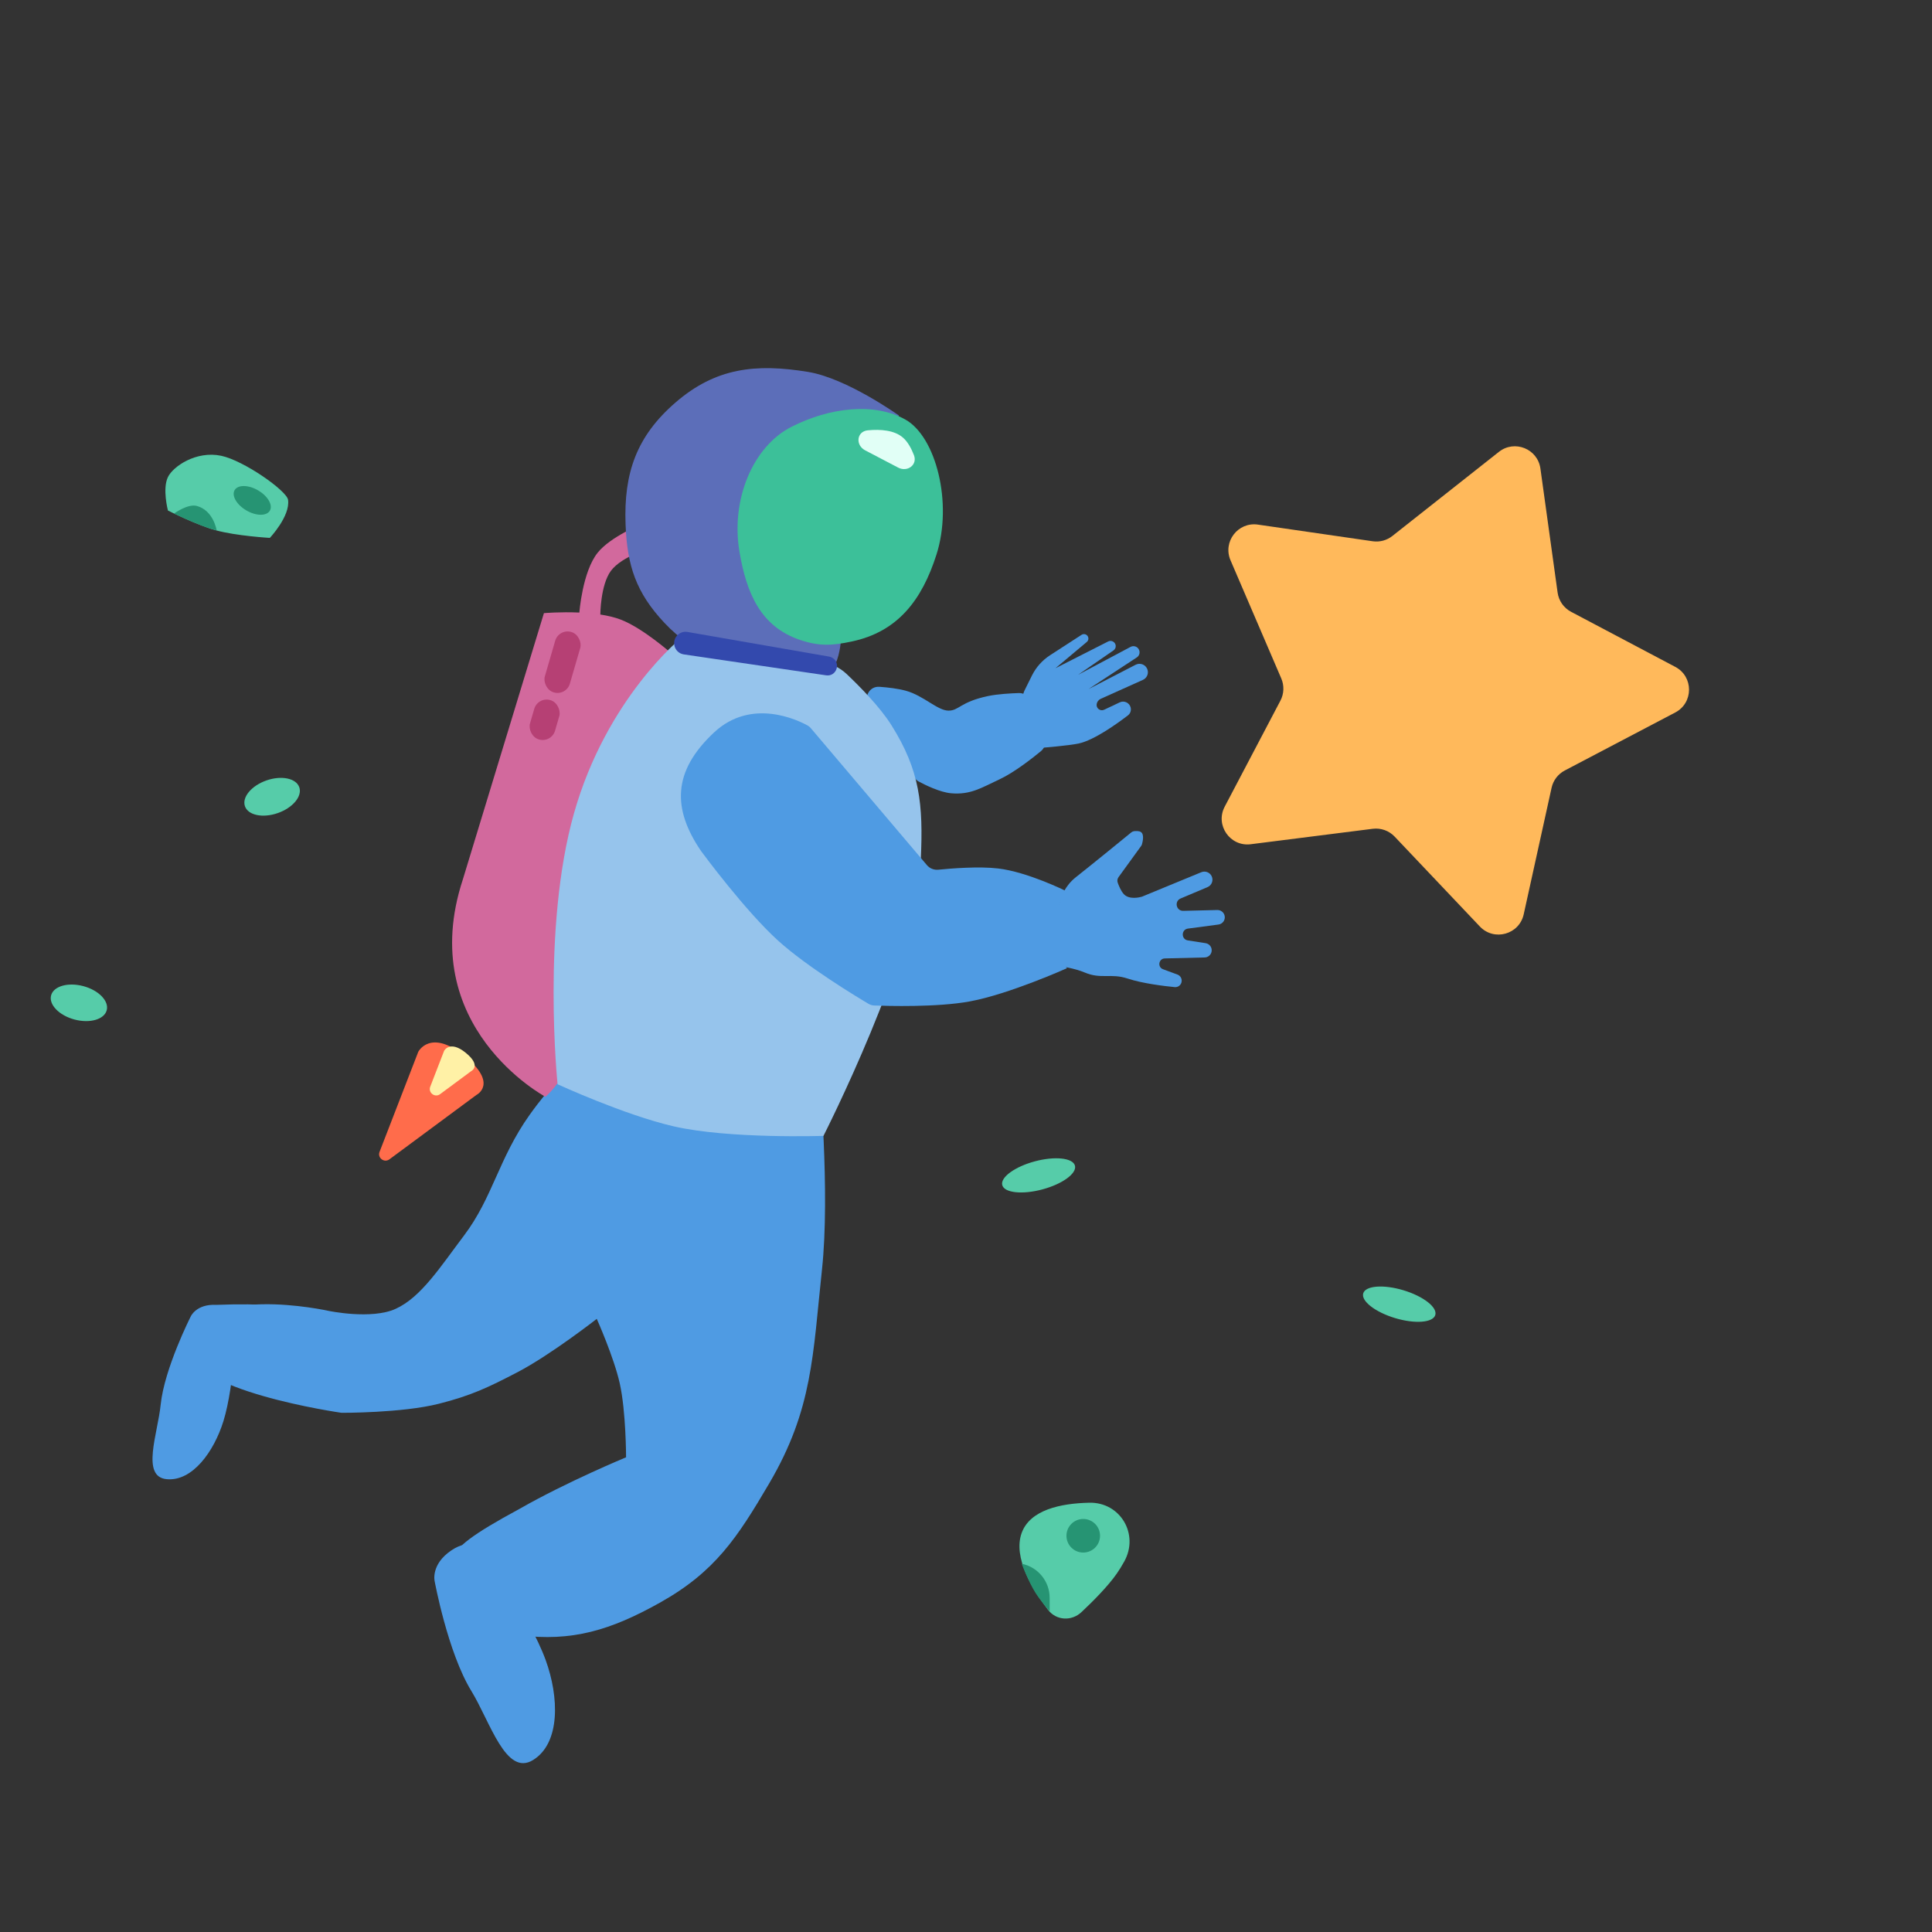 <svg width="150" height="150" viewBox="0 0 150 150" fill="none" xmlns="http://www.w3.org/2000/svg" style="width: 200px; height: 200px;"><rect x="0" y="0" width="150" height="150" fill="#333333" stroke="none"/><style>
     .astronaut2-man {animation:astronaut2-man 4s infinite;}
     @keyframes astronaut2-man {
         0%{transform: translate3d(0, -8px, 0);}
         50%{transform: translate3d(0, 8px, 0);}
         100%{transform: translate3d(0, -8px, 0);}
     }

     .astronaut2-right-star {animation:astronaut2-right-star 4s 200ms infinite;}
     .astronaut2-left-star {animation:astronaut2-right-star 4s 400ms infinite;}
     .astronaut2-right-spec {animation:astronaut2-right-star 4s 600ms infinite;}
     .astronaut2-left-spec {animation:astronaut2-right-star 4s 800ms infinite;}
     .astronaut2-bottom-spec {animation:astronaut2-right-star 4s 300ms infinite;}
     .astronaut2-right-rock {animation:astronaut2-right-star 4s 1s infinite;}
     .astronaut2-left-rock {animation:astronaut2-right-star 4s 1200ms infinite;}
     @keyframes astronaut2-right-star {
         0%{transform: translate3d(0, 0, 0);}
         50%{transform: translate3d(0, 10px, 0);}
         100%{transform: translate3d(0, 0, 0);}
     }
     
     @media (prefers-reduced-motion: reduce) {
         .astronaut2-man, .astronaut2-right-star, .astronaut2-left-star, .astronaut2-right-spec, .astronaut2-left-spec, .astronaut2-bottom-spec, .astronaut2-right-rock, .astronaut2-left-rock {
             animation: none;
         }
     }

     .astronaut2-flame1 {animation:astronaut2-flame1 300ms infinite linear; transform-origin: 36px 82px;}
     .astronaut2-flame2 {animation:astronaut2-flame2 400ms infinite linear; transform-origin: 36px 82px;}
     @keyframes astronaut2-flame1 {
         0%{transform:scale(1);}
         50%{transform:scale(1.3);}
     }
     @keyframes astronaut2-flame2 {
         0%{transform:scale(1);}
         50%{transform:scale(1.25);}
     }
     @media (prefers-reduced-motion: reduce) {
         .astronaut2-flame1, astronaut2-flame2 {
             animation: none;
         }
     }
    </style><g class="astronaut2-man" style="animation-duration: 4s;"><path class="fillCls3" d="M80.546 58.087L79.976 58.148L77.528 56.389L77.671 56.298C78.415 55.828 78.983 55.126 79.287 54.3L79.531 53.635L80.116 52.455C80.435 51.81 80.922 51.264 81.526 50.873L83.972 49.287C84.064 49.228 84.179 49.216 84.281 49.254C84.528 49.348 84.582 49.671 84.381 49.84L81.947 51.881L86.037 49.803C86.152 49.745 86.287 49.745 86.402 49.803C86.677 49.941 86.704 50.323 86.451 50.497L83.711 52.386L87.777 50.225C87.971 50.122 88.209 50.165 88.355 50.328C88.549 50.545 88.505 50.884 88.261 51.043L84.511 53.501L88.171 51.611C88.497 51.443 88.898 51.576 89.057 51.907C89.217 52.237 89.072 52.635 88.737 52.785L85.462 54.255C85.296 54.33 85.178 54.481 85.146 54.661C85.089 54.989 85.426 55.246 85.727 55.103L86.939 54.53C87.274 54.372 87.672 54.55 87.777 54.907C87.845 55.14 87.768 55.391 87.575 55.539C86.84 56.105 84.976 57.466 83.744 57.726C82.961 57.891 81.025 58.048 80.663 58.077C80.624 58.08 80.585 58.083 80.546 58.087Z" fill="#4F9BE3" stroke-width="2px"></path><path class="fillCls3" d="M70.345 53.633C69.74 53.464 68.971 53.373 68.281 53.323C67.502 53.268 67.037 54.113 67.454 54.772L70.979 60.349C71.065 60.484 71.181 60.597 71.322 60.673C71.796 60.928 72.965 61.514 73.854 61.59C75.36 61.721 76.202 61.157 77.573 60.522C78.733 59.985 80.167 58.855 80.819 58.318C81.044 58.131 81.17 57.852 81.152 57.56C81.126 57.122 81.063 56.461 80.911 55.993C80.707 55.363 80.189 54.61 79.859 54.17C79.68 53.931 79.396 53.799 79.097 53.809C78.496 53.828 77.446 53.885 76.703 54.043C74.514 54.508 74.462 55.187 73.623 55.172C72.785 55.157 71.707 54.014 70.345 53.633Z" fill="#4F9BE3" stroke-width="2px"></path><path class="fillCls3" d="M63.819 98.564C64.462 92.585 63.601 83.166 63.601 83.166L45.377 81.416C45.377 81.416 42.625 84.434 41.115 86.563C38.709 89.955 38.258 92.97 36.03 95.92C34.194 98.351 32.689 100.729 30.706 101.623C28.826 102.471 25.523 101.778 25.523 101.778C25.523 101.778 15.33 99.5 14.668 104.495C14.212 107.94 26.516 109.69 26.516 109.69C26.516 109.69 31.203 109.714 34.078 108.986C36.572 108.355 37.91 107.72 40.191 106.53C42.754 105.192 46.333 102.396 46.333 102.396C46.333 102.396 47.668 105.382 48.119 107.412C48.606 109.605 48.608 113.144 48.608 113.144C48.608 113.144 44.035 115.036 40.346 117.141C32.923 121.153 35.359 121.058 36.476 123.881C37.184 125.668 38.411 126.718 40.319 126.959C44.405 127.476 47.405 126.572 51.219 124.44C55.508 122.043 57.235 119.405 59.723 115.168C63.105 109.409 63.105 105.205 63.819 98.564Z" fill="#4F9BE3" stroke-width="2px"></path><path class="fillCls3" d="M42.362 128.878C43.409 131.749 43.52 135.323 41.396 136.643C39.272 137.963 38.062 133.681 36.594 131.285C34.759 128.288 33.744 122.75 33.744 122.75C33.744 122.75 33.438 121.468 35.023 120.385C36.607 119.302 37.453 120.347 37.453 120.347C37.453 120.347 41.107 125.438 42.362 128.878Z" fill="#4F9BE3" stroke-width="2px"></path><path class="fillCls7" d="M52.141 50.742C52.141 50.742 49.923 48.769 48.191 48.105C47.721 47.925 47.175 47.799 46.609 47.712C46.609 47.712 46.621 45.427 47.423 44.331C48.284 43.154 50.677 42.5 50.677 42.5L49.864 40.669C49.864 40.669 47.413 41.653 46.406 42.907C45.215 44.388 44.982 47.559 44.982 47.559C43.494 47.492 42.23 47.604 42.23 47.604L35.94 68.264C32.167 79.722 42.348 85.154 42.348 85.154C44.343 83.416 45.563 79.192 45.563 79.192L52.141 50.742Z" fill="#D2699D" stroke-width="2px"></path><path class="fillCls11" d="M62.744 28.876C65.755 29.371 69.788 32.258 69.788 32.258L65.281 49.792C65.281 49.792 65.188 51.147 64.702 51.805C64.702 51.805 61.769 52.107 59.915 51.867C56.417 51.415 54.006 50.933 51.59 48.363C49.389 46.022 48.688 43.922 48.569 40.711C48.421 36.724 49.423 33.869 52.438 31.257C55.561 28.553 58.668 28.206 62.744 28.876Z" fill="#5C6EB9" stroke-width="2px"></path><path class="fillCls4" d="M61.435 33.146C64.423 31.62 67.884 31.238 70.277 32.564C72.67 33.89 73.989 39.058 72.704 43.067C71.582 46.572 69.721 49.049 66.12 49.808C64.593 50.13 63.605 50.183 62.126 49.687C59.049 48.656 57.956 46.043 57.413 42.843C56.727 38.801 58.446 34.672 61.435 33.146Z" fill="#3CC099" stroke-width="2px"></path><path class="fillCls13" d="M69.732 36.304L67.171 34.964C66.394 34.557 66.507 33.491 67.381 33.409C68.365 33.317 69.444 33.395 70.112 33.982C70.483 34.308 70.758 34.819 70.959 35.339C71.25 36.093 70.449 36.679 69.732 36.304Z" fill="#E1FFF6" stroke-width="2px"></path><path class="fillCls2" d="M69.206 56.296C68.305 54.864 66.71 53.256 65.738 52.335C65.205 51.83 64.528 51.512 63.804 51.388L52.901 49.522C52.901 49.522 47.094 54.204 44.566 63.139C42.038 72.073 43.29 84.181 43.29 84.181C43.29 84.181 48.449 86.556 52.291 87.446C56.575 88.437 63.934 88.189 63.934 88.189C63.934 88.189 71.159 73.981 71.491 66.728C71.687 62.437 71.426 59.827 69.206 56.296Z" fill="#96C4EC" stroke-width="2px"></path><path class="fillCls3" d="M81.927 70.51L80.416 71.128C80.209 71.213 80.083 71.425 80.109 71.647L80.429 74.448C80.456 74.686 80.648 74.872 80.887 74.89L82.13 74.987C82.138 74.987 82.146 74.988 82.154 74.989C82.282 75.007 83.42 75.166 84.228 75.509C85.485 76.042 86.251 75.543 87.547 75.974C88.712 76.362 90.44 76.564 91.204 76.639C91.433 76.661 91.644 76.522 91.719 76.305C91.809 76.044 91.674 75.76 91.416 75.664L90.294 75.25C89.848 75.085 89.958 74.425 90.433 74.413L93.532 74.337C93.786 74.331 94.004 74.154 94.062 73.906C94.136 73.59 93.925 73.278 93.605 73.228L92.223 73.013C91.694 72.93 91.703 72.165 92.234 72.095L94.6 71.781C94.914 71.74 95.133 71.45 95.087 71.137C95.045 70.854 94.798 70.646 94.512 70.653L91.869 70.718C91.317 70.732 91.154 69.972 91.663 69.758L93.751 68.877C94.083 68.737 94.229 68.347 94.072 68.024C93.926 67.726 93.575 67.593 93.269 67.719L88.686 69.608C88.674 69.613 88.662 69.617 88.65 69.621C88.515 69.66 87.677 69.881 87.251 69.419C87.036 69.185 86.868 68.78 86.778 68.525C86.726 68.38 86.755 68.222 86.845 68.097L88.595 65.685C88.624 65.645 88.647 65.601 88.661 65.554C88.719 65.354 88.853 64.789 88.585 64.602C88.44 64.501 88.186 64.515 88.038 64.534C87.961 64.545 87.891 64.579 87.831 64.628C87.352 65.021 85.061 66.894 83.522 68.112C82.679 68.78 82.37 69.65 82.262 70.099C82.219 70.279 82.099 70.439 81.927 70.51Z" fill="#4F9BE3" stroke-width="2px"></path><path class="fillCls3" d="M54.422 66.063C52.22 62.822 52.179 59.915 55.436 56.87C58.353 54.141 61.98 55.926 62.712 56.333C62.803 56.383 62.879 56.45 62.946 56.529L71.967 67.17C72.185 67.427 72.517 67.557 72.853 67.524C73.843 67.424 75.996 67.25 77.499 67.428C79.76 67.695 82.699 69.149 82.699 69.149C82.699 69.149 82.089 70.125 81.907 72.046C81.725 73.967 82.838 75.171 82.838 75.171C82.838 75.171 78.355 77.187 75.292 77.75C72.746 78.218 68.874 78.106 67.879 78.068C67.719 78.061 67.567 78.016 67.43 77.935C66.497 77.382 62.661 75.065 60.426 73.044C57.893 70.753 54.648 66.371 54.443 66.092C54.435 66.083 54.429 66.073 54.422 66.063Z" fill="#4F9BE3" stroke-width="2px"></path><path class="astronaut2-flame2 fillCls10" d="M36.985 85.014L30.233 90.011C29.83 90.309 29.288 89.896 29.469 89.429L32.476 81.658C32.476 81.658 33.418 79.828 36.07 81.992C38.723 84.156 36.985 85.014 36.985 85.014Z" fill="#FF6C4B" stroke-width="2px"></path><path class="astronaut2-flame1 fillCls9" d="M36.592 83.156L34.169 84.95C33.766 85.248 33.224 84.835 33.405 84.368L34.481 81.585C34.481 81.585 34.922 80.729 36.164 81.742C37.405 82.755 36.592 83.156 36.592 83.156Z" fill="#FFF1A6" stroke-width="2px"></path><path class="fillCls3" d="M17.347 110.336C16.617 112.688 14.944 115.034 12.938 114.843C10.932 114.653 12.246 111.317 12.474 109.064C12.76 106.247 14.813 102.201 14.813 102.201C14.813 102.201 15.242 101.23 16.787 101.309C25.094 101 18.363 102.471 18.363 102.471C18.363 102.471 18.221 107.518 17.347 110.336Z" fill="#4F9BE3" stroke-width="2px"></path><path class="fillCls1" d="M130.071 51.778L121.978 47.5C121.409 47.2 121.02 46.644 120.932 46.007L119.597 36.376C119.385 34.845 117.59 34.123 116.376 35.081L108.102 41.614C107.671 41.954 107.119 42.102 106.576 42.023L97.662 40.73C96.115 40.506 94.92 42.063 95.537 43.499L99.479 52.677C99.717 53.231 99.692 53.863 99.412 54.397L95.084 62.632C94.332 64.064 95.502 65.749 97.106 65.546L106.579 64.347C107.211 64.267 107.843 64.493 108.282 64.956L114.896 71.934C115.999 73.098 117.955 72.555 118.3 70.988L120.465 61.161C120.592 60.586 120.966 60.095 121.488 59.821L130.066 55.317C131.491 54.569 131.493 52.53 130.071 51.778Z" fill="#FFB95B" stroke-width="2px"></path><path class="fillCls12" d="M64.139 52.432L53.096 50.808C52.32 50.694 52.067 49.7 52.695 49.229C52.89 49.083 53.136 49.024 53.376 49.065L64.373 50.978C64.457 50.992 64.538 51.022 64.612 51.064C65.319 51.468 64.945 52.551 64.139 52.432Z" fill="#3349AD" stroke-width="2px"></path><rect class="fillCls8" x="43.385" y="48.786" width="2.024" height="4.882" rx="1" transform="rotate(16.205 43.385 48.786)" fill="#B64074" stroke-width="2px"></rect><rect class="fillCls8" x="41.758" y="54.075" width="2.024" height="3.179" rx="1" transform="rotate(16.205 41.758 54.075)" fill="#B64074" stroke-width="2px"></rect></g><g class="astronaut2-right-rock" style="animation-duration: 4s;"><path class="fillCls5" d="M79.322 119.018C78.628 120.929 80.184 123.448 81.377 124.996C82.017 125.825 83.2 125.883 83.963 125.166C84.875 124.311 86.023 123.154 86.71 122.169C86.908 121.886 87.101 121.569 87.287 121.233C88.46 119.124 86.986 116.617 84.573 116.671C82.335 116.72 79.974 117.225 79.322 119.018Z" fill="#56CCA9" stroke-width="2px"></path><path class="fillCls6" d="M81.495 124.06L81.495 125.103C81.495 125.103 80.783 124.277 80.409 123.691C79.877 122.859 79.322 121.409 79.322 121.409C80.586 121.662 81.495 122.771 81.495 124.06Z" fill="#269473" stroke-width="2px"></path><circle class="fillCls6" cx="84.103" cy="119.236" r="1.304" fill="#269473" stroke-width="2px"></circle></g><ellipse class="astronaut2-right-spec fillCls5" cx="6.126" cy="77.859" rx="2.235" ry="1.341" transform="rotate(15 6.126 77.859)" fill="#56CCA9" style="animation-duration: 4s;"></ellipse><ellipse class="astronaut2-right-spec fillCls5" cx="21.127" cy="61.86" rx="2.235" ry="1.341" transform="rotate(-19.296 21.127 61.86)" fill="#56CCA9" style="animation-duration: 4s;"></ellipse><ellipse class="astronaut2-bottom-spec fillCls5" cx="80.637" cy="91.256" rx="2.921" ry="1.128" transform="rotate(-15 80.637 91.256)" fill="#56CCA9" style="animation-duration: 4s;"></ellipse><ellipse class="astronaut2-bottom-spec fillCls5" cx="108.638" cy="101.256" rx="2.921" ry="1.128" transform="rotate(16.763 108.638 101.256)" fill="#56CCA9" style="animation-duration: 4s;"></ellipse><g class="astronaut2-left-rock fill1" style="animation-duration: 4s;"><path class="fillCls5" d="M13.038 37.039C12.596 37.952 13.038 39.636 13.038 39.636C13.038 39.636 15.243 40.754 16.758 41.172C18.351 41.611 20.949 41.762 20.949 41.762C20.949 41.762 22.543 40.077 22.366 38.81C22.268 38.102 18.931 35.756 17.171 35.386C15.23 34.978 13.438 36.212 13.038 37.039Z" fill="#56CCA9" stroke-width="2px"></path><path class="fillCls6" d="M15.283 39.282C14.579 39.09 13.512 39.873 13.512 39.873C13.512 39.873 14.647 40.416 15.401 40.699C16.227 41.053 16.818 41.171 16.818 41.171C16.818 41.171 16.582 39.636 15.283 39.282Z" fill="#269473" stroke-width="2px"></path><ellipse class="fillCls6" cx="19.584" cy="38.851" rx="1.583" ry="0.902" transform="rotate(30.202 19.584 38.851)" fill="#269473"></ellipse></g></svg>
